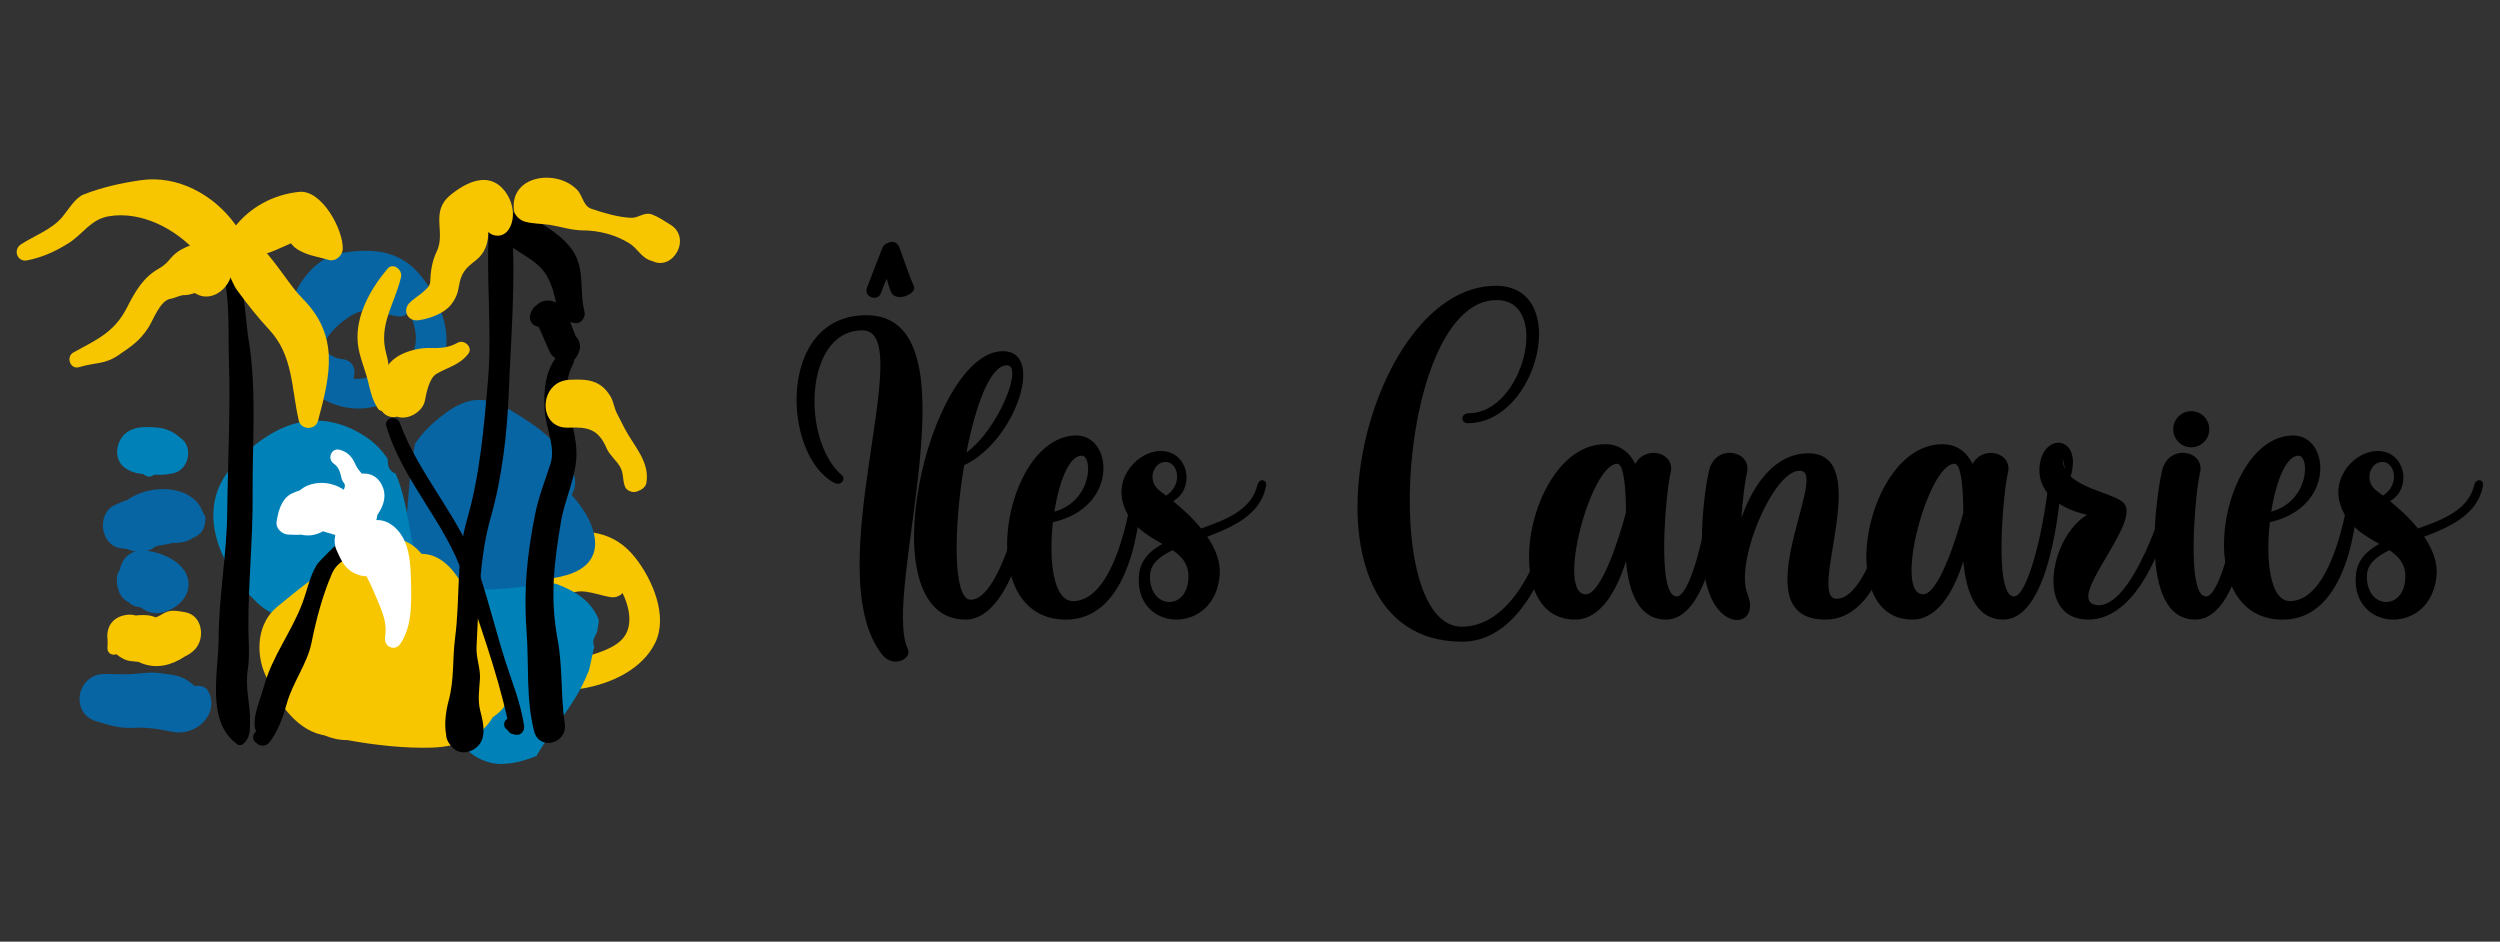 <?xml version="1.0" encoding="utf-8"?>
<!-- Generator: Adobe Illustrator 16.0.0, SVG Export Plug-In . SVG Version: 6.00 Build 0)  -->
<!DOCTYPE svg PUBLIC "-//W3C//DTD SVG 1.1//EN" "http://www.w3.org/Graphics/SVG/1.1/DTD/svg11.dtd">
<svg version="1.1" id="Calque_1" xmlns="http://www.w3.org/2000/svg" xmlns:xlink="http://www.w3.org/1999/xlink" x="0px" y="0px"
	 width="251.333px" height="94.667px" viewBox="0 0 251.333 94.667" enable-background="new 0 0 251.333 94.667"
	 xml:space="preserve">
<rect x="0" y="0" width="251.333" height="94.667" fill="#333333" stroke="none"/>
<g>
	<g>
		<path fill="#F7C600" d="M50.428,60.549c-0.007,1,0.154,2.03,0.488,2.978c-0.023,0.868,0.162,1.72,0.61,2.462
			c1.471,2.435,4.382,3.7,7.148,3.209c2.803-0.493,5.9-1.919,7.193-4.569c1.317-2.706-0.277-6.337-1.945-8.49
			c-2.151-2.779-4.93-3.003-8.214-2.459C52.782,54.162,50.449,57.797,50.428,60.549z M62.805,63.937
			c-0.875,1.304-2.979,1.776-4.387,2.231c-0.48,0.154-0.96,0.187-1.424,0.12c0.3-0.823-0.009-1.848-1.125-1.952
			c-0.947-0.088-1.547-0.607-1.917-1.311c0.325-1.06,1.418-2.088,2.107-2.591c0.911-0.663,1.652-1.107,2.811-0.954
			c0.822,0.107,1.623,0.393,2.442,0.538c0.556,0.1,0.985-0.085,1.277-0.396C63.253,60.969,63.619,62.725,62.805,63.937z"/>
	</g>
	<g>
		<path fill="#0765A4" d="M28.966,32.317c-0.007,1,0.152,2.031,0.486,2.979c-0.022,0.869,0.162,1.721,0.612,2.463
			c1.472,2.435,4.382,3.698,7.147,3.209c2.803-0.495,5.902-1.92,7.193-4.57c1.319-2.705-0.278-6.337-1.945-8.489
			c-2.152-2.779-4.931-3.004-8.213-2.461C31.321,25.932,28.987,29.567,28.966,32.317z M41.342,35.708
			c-0.875,1.306-2.976,1.774-4.386,2.23c-0.479,0.155-0.959,0.185-1.424,0.12c0.301-0.822-0.009-1.847-1.125-1.951
			c-0.945-0.089-1.547-0.608-1.916-1.311c0.325-1.058,1.417-2.089,2.107-2.592c0.91-0.663,1.652-1.11,2.809-0.957
			c0.824,0.11,1.626,0.393,2.443,0.541c0.556,0.099,0.985-0.084,1.277-0.397C41.791,32.739,42.156,34.493,41.342,35.708z"/>
	</g>
	<g>
		<path fill="#0082B9" d="M59.743,64.986c-0.13-0.248-0.152-0.56,0.015-0.899c0.095-0.193,0.18-0.385,0.272-0.578
			c0.067-0.378,0.126-0.759,0.181-1.142c-0.688-1.849-2.219-2.872-4.201-3.638c-2.501-0.486-5.094-0.789-7.65-0.7
			c-0.001-0.001-0.003-0.007-0.005-0.009c-0.194,0.008-0.389,0.02-0.584,0.031c-0.091,0.006-0.185,0.009-0.279,0.017
			c-0.395,0.028-0.789,0.069-1.181,0.12c-0.106,0.015-0.21,0.029-0.315,0.045c-0.406,0.058-0.815,0.125-1.218,0.209
			c-0.003,0-0.004,0-0.007,0l0,0H44.77l0,0l0,0c-0.11,0.456-0.22,0.905-0.332,1.359c-0.106,0.432-0.209,0.867-0.314,1.299
			c-0.098,0.4-0.199,0.805-0.296,1.207c0.002,0.001,0.006,0.001,0.006,0.003c-0.43,1.817-0.823,3.638-1.078,5.489
			c0.03,0.576,0.099,1.158,0.228,1.75c0.346,1.577,1.713,2.815,2.587,4.092c1.037,1.521,1.895,2.554,3.721,3.029
			c1.319,0.344,3.044-0.021,4.645-0.674c1.51-2.671,3.69-4.966,4.916-7.771c0.124-0.281,0.243-0.569,0.363-0.853
			c0.042-0.175,0.08-0.342,0.115-0.498C59.473,66.254,59.61,65.625,59.743,64.986z"/>
	</g>
	<g>
		<path fill="#0765A4" d="M40.383,57.247c-0.021,0.138-0.065,0.253-0.123,0.354c0.02,0.058,0.034,0.118,0.054,0.175
			c0.354,0.981,1.167,1.609,2.037,1.739c0.414-0.068,0.831-0.124,1.248-0.174c0.108-0.05,0.215-0.111,0.318-0.181
			c0.125,0.044,0.25,0.086,0.389,0.11c1.56-0.132,3.135-0.119,4.705,0.001c1.249-0.054,2.498-0.145,3.754-0.302
			c0.483-0.062,0.888-0.322,1.189-0.685c0.951-0.01,1.938-0.163,2.976-0.459c3.691-1.058,3.395-3.995,1.679-6.608
			c-0.348-0.533-0.735-1.021-1.152-1.454c0.374-0.624,0.504-1.405,0.169-2.23c-1.256-3.083-3.458-4.584-6.232-6.251
			c-2.447-1.469-4.26-1.497-6.626,0.263c-1.315,0.979-2.267,1.907-3.04,3.058C40.891,48.762,41.004,53.038,40.383,57.247z"/>
	</g>
	<g>
		<path fill="#0082B9" d="M32.905,62.625c2.454-0.046,5.833-0.118,8.058-1.183c0.155-0.072,0.296-0.168,0.426-0.273
			c0.948-0.478,1.541-1.453,1.036-2.772c-1.244-3.254-1.202-7.464-2.651-10.784c-0.396-0.146-0.717-0.469-0.77-0.987
			c-0.017-0.169-0.024-0.333-0.04-0.501c-0.573-0.864-1.3-1.634-2.26-2.256c-4.976-3.223-9.515-1.142-13.245,2.907
			c-4.053,4.403-1.313,10.314,2.408,13.831C27.749,62.386,30.434,62.673,32.905,62.625z"/>
	</g>
	<g>
		<path fill="#F7C600" d="M46.861,59.49c-0.859-1.714-2.261-3.765-4.409-3.807c-0.024-0.003-0.046,0.001-0.069,0.001
			c-0.595-0.734-1.376-1.281-2.275-1.465c-0.731-0.303-1.552-0.418-2.454-0.286c-0.966,0.145-1.629,1.015-1.935,1.867
			c-0.018,0.043-0.023,0.09-0.038,0.135c-0.19,0.034-0.385,0.083-0.582,0.16c-2.589,1.004-5.062,3.144-7.203,4.881
			c-2.03,1.647-2.226,4.593-1.235,6.842c1.06,2.403,2.853,5.398,5.67,6.05c0.1,0.021,0.202,0.041,0.302,0.065
			c0.755,0.315,1.537,0.482,2.294,0.471c2.802,0.513,5.776,0.84,8.494,0.756c3-0.091,5.095-1.267,6.124-3.065
			c2.083-1.31,2.226-3.647,1.015-5.627C49.188,64.223,48.033,61.839,46.861,59.49z"/>
	</g>
	<g>
		<path d="M25.007,34.248c-0.501-3.077-0.279-6.815-2.462-9.282c-0.395-0.446-1.141,0.105-0.842,0.617
			c1.568,2.682,1.203,7.514,1.307,10.533c0.179,5.092-0.112,10.285-0.165,15.385c-0.044,4.254-0.855,8.485-0.865,12.763
			c-0.01,3.273-1.314,8.321,1.91,10.587c0.173,0.122,0.42,0.066,0.566-0.065c0.718-0.651,0.662-1.326,0.679-2.275
			c0.034-1.763-0.512-3.331-0.225-5.188c0.216-1.39,0.062-2.901,0.058-4.308c-0.012-4.456,0.468-8.86,0.429-13.33
			C25.354,44.602,25.829,39.278,25.007,34.248z"/>
	</g>
	<g>
		<path fill="#F7C600" d="M22.437,25.4c-1.036-1.047-2.333-1.212-3.847-0.499c-1.591,0.753-1.363,1.399-2.61,2.095
			c-1.605,0.896-2.417,2.354-3.228,3.948c-1.261,2.483-3.089,3.234-5.373,4.49c-0.779,0.431-0.315,1.743,0.569,1.479
			c1.774-0.531,2.542-0.229,4.015-1.245c1.251-0.861,2.063-1.381,2.927-2.692c0.536-0.813,1.186-2.777,2.26-2.937
			c0.4-0.058,0.99-0.383,1.376-0.371c0.279,0,0.549-0.047,0.811-0.138c0.11-0.022,0.191-0.044,0.26-0.069
			C21.847,30.963,24.799,27.294,22.437,25.4z"/>
	</g>
	<g>
		<path fill="#F7C600" d="M23.635,22.543c-2.126-2.946-5.765-4.964-9.47-4.428c-2.005,0.291-3.855,0.702-5.748,1.432
			c-0.873,0.336-1.591,1.604-2.164,2.28c-1.071,1.266-2.791,1.859-4.147,2.74c-0.821,0.533-0.375,1.808,0.619,1.61
			c1.543-0.307,2.793-0.875,4.127-1.703c1.487-0.92,2.249-2.431,4.107-2.736c3.224-0.532,6.629,1.227,8.812,3.63
			C21.57,27.349,25.247,24.774,23.635,22.543z"/>
	</g>
	<g>
		<path fill="#F7C600" d="M30.369,29.963c-2.38-2.376-5.238-9.077-9.438-6.029c-1.012,0.736-0.7,2.112,0.558,2.289
			c1.399,0.194,1.661,2.02,2.344,2.95c1.016,1.383,2.059,2.713,3.23,3.971c2.417,2.596,2.215,5.81,2.97,9.124
			c0.223,0.979,1.679,1.006,1.938,0.037C33.249,37.569,34.113,33.706,30.369,29.963z"/>
	</g>
	<g>
		<path fill="#F7C600" d="M30.072,19.289c-2.613,0.27-4.978,1.562-6.53,3.6c-0.935,1.229,0.355,2.602,1.545,2.771
			c1.44,0.205,2.826-0.65,4.166-1.196c0.026,0.031,0.051,0.061,0.08,0.1c0.34,0.434,0.875,0.705,1.371,0.905
			c0.739,0.299,1.502,0.398,2.281,0.647c0.726,0.231,1.441-0.368,1.47-1.09C34.532,23.125,32.366,19.053,30.072,19.289z"/>
	</g>
	<g>
		<path d="M35.605,53.399c-0.798,0.009-1.432,0.387-1.518,1.221c0.025-0.242-2.037,1.832-2.242,2.163
			c-0.697,1.136-0.979,2.603-1.434,3.823c-1.087,2.919-3.052,5.365-3.884,8.421c-0.292,1.074-0.914,2.498-0.935,3.595
			c-0.018,0.902,0.29,0.809,0.049,1.025c-0.251,0.226-0.277,0.69-0.017,0.923c0.114,0.108,0.231,0.196,0.366,0.277
			c0.423,0.253,0.893,0.078,1.161-0.295c0.842-1.166,1.307-2.464,1.687-3.84c0.567-2.054,2.057-4.01,2.47-6.054
			c0.473-2.348,1.107-4.776,2.057-6.974c0.58-1.348,1.664-1.372,2.303-2.453c0.213-0.357,0.16-0.382,0.121-0.37
			C36.579,54.643,36.455,53.389,35.605,53.399z"/>
	</g>
	<g>
		<path d="M51.471,22.734c-0.102-1.462-2.188-1.535-2.292-0.044c-0.357,5.171,0.317,10.381-0.122,15.553
			c-0.392,4.616-0.803,9.509-2.098,13.96c-1.118,3.849-0.689,7.972-1.205,11.907c-0.287,2.189-0.064,4.156-0.646,6.311
			c-0.265,0.982-0.466,2.326-0.262,3.398c0.002,0.357,0.133,0.718,0.415,1.063l0.143,0.176c0.916,1.133,2.693,0.454,3.08-0.768
			c0.294-0.933,0.007-1.999-0.219-2.905c-0.252-1.024-0.078-2.109-0.014-3.139c0.064-1.08-0.402-2.094-0.343-3.225
			c0.225-4.208,0.26-8.946,1.425-12.998c1.133-3.948,1.645-8.405,1.811-12.509C51.366,33.955,51.855,28.303,51.471,22.734z"/>
	</g>
	<g>
		<path d="M56.055,64.264c-0.779-4.177-0.355-7.739,0.352-11.873c0.395-2.292,1.586-4.566,1.549-6.907
			c-0.048-3.04-1.937-5.86-0.334-8.905c0.44-0.835-0.649-1.813-1.353-1.069c-1.489,1.58-1.635,3.705-1.508,5.794
			c0.099,1.664,1.118,3.638,0.589,5.299c-0.543,1.707-1.185,3.273-1.543,5.05c-0.809,4.002-1.181,7.665-0.872,11.762
			c0.254,3.368-0.077,6.805,0.758,10.094c0.514,2.017,3.378,1.243,3.084-0.746C56.362,69.937,56.584,67.097,56.055,64.264z"/>
	</g>
	<g>
		<path d="M52.686,72.96c-0.33-2.306-1.207-4.357-1.902-6.563c-0.928-2.929-1.653-5.917-2.628-8.839
			c-1.829-5.481-5.982-9.674-7.959-15.036c-0.302-0.822-1.61-0.551-1.354,0.327c1.612,5.48,5.936,9.639,7.757,15.086
			c1.552,4.635,3.344,9.527,4.406,14.321c-0.44,0.259-0.446,0.922,0.038,1.14c0.083,0.184,0.226,0.334,0.437,0.388
			c0.092,0.022,0.186,0.048,0.279,0.069C52.337,74.001,52.765,73.512,52.686,72.96z"/>
	</g>
	<g>
		<path fill="#F7C600" d="M46.016,34.453c-0.927,0.52-1.721,0.554-2.757,0.531c-0.935-0.022-1.932,0.195-2.792,0.587
			c-0.985,0.447-1.68,1.205-2.048,2.22c-0.137,0.372-0.234,0.794-0.249,1.191c-0.013,0.33,0.225,1.196,0.15,1.399
			c-0.383,1.027,0.74,1.756,1.601,1.506c1.095,0.393,2.589-0.493,2.799-1.616c0.144-0.752,0.421-2.259,1.17-2.692
			c1.188-0.69,2.311-0.877,3.193-2.018C47.583,34.916,46.661,34.091,46.016,34.453z"/>
	</g>
	<g>
		<path fill="#F7C600" d="M38.946,27.026c-1.708,2.039-3.228,4.723-2.979,7.449c0.119,1.292,0.729,2.616,1.037,3.881
			c0.263,1.077,0.386,1.748,0.959,2.677c0.311,0.506,1.295,0.404,1.229-0.301c-0.169-1.828,0.17-3.269-0.352-5.131
			c-0.829-2.954,0.829-4.972,1.478-7.752C40.488,27.118,39.512,26.349,38.946,27.026z"/>
	</g>
	<g>
		<path d="M58.762,31.334c-0.543-2.035,0.077-4.187-1.142-6.065c-0.659-1.013-1.624-1.759-2.613-2.427
			c-0.534-0.362-1.183-0.72-1.8-0.917c-0.319-0.104-1.118-0.184-1.357-0.377c-0.857-0.693-2.388-0.157-2.042,1.121
			c0.689,2.559,3.958,2.83,5.205,5.132c0.554,1.018,0.753,1.937,0.981,3.04c0.205,0.982,0.894,1.533,1.845,1.643
			C58.433,32.553,58.905,31.875,58.762,31.334z"/>
	</g>
	<g>
		<path fill="#F7C600" d="M67.409,22.597c-0.642-0.396-1.125-0.749-1.842-1.029c-0.788-0.308-1.37,0.363-2.124,0.329
			c-1.317-0.056-2.731-0.488-3.978-0.902c-0.836-0.279-0.879-1.327-1.435-1.905c-2.067-2.147-6.776-1.477-6.364,2.034
			c0.063,0.544,0.62,1.028,1.12,1.164c0.81,0.221,1.704,0.193,2.486,0.318c1.065,0.169,2.222,0.552,3.298,0.554
			c1.646,0.006,3.283,0.435,4.658,1.273c0.962,0.586,1.214,1.532,2.388,1.825C67.668,27.248,69.557,23.922,67.409,22.597z"/>
	</g>
	<g>
		<path fill="#F7C600" d="M50.689,19.134c-1.583-1.944-3.826-0.808-5.391,0.462c-2.104,1.706-0.44,3.75-1.401,5.708
			c-0.466,0.951-0.614,2.022-0.65,3.068c-0.024,0.732-1.672,1.592-2.13,2.129c-0.67,0.788-0.081,1.824,0.93,1.697
			c1.085-0.135,2.598-0.676,3.287-1.554c0.461-0.589,0.68-1.101,0.8-1.844c0.218-1.363,0.651-1.819,1.689-2.616
			c0.92-0.707,1.306-1.786,1.252-2.871c0.606,0.566,1.565,0.525,2.068-0.25C51.906,21.884,51.568,20.21,50.689,19.134z"/>
	</g>
	<g>
		<path fill="#F7C600" d="M62.778,43.034c-0.251-0.492-0.5-0.996-0.757-1.482c-0.281-0.534-0.333-1.171-0.633-1.678
			c-1.007-1.702-2.377-1.782-4.165-1.689c-3.076,0.158-3.207,4.93-0.092,4.808c1.973-0.078,3.022,0.121,3.872,2.113
			c0.271,0.635,0.984,1.204,1.337,1.827c0.379,0.673,0.226,1.31,0.495,1.997c0.154,0.39,0.741,0.631,1.128,0.501
			c0.051-0.018,0.103-0.033,0.15-0.052c0.38-0.127,0.798-0.402,0.872-0.837C65.349,46.383,63.683,44.807,62.778,43.034z"/>
	</g>
	<g>
		<path d="M57.881,33.807c-0.098-0.282-0.222-0.558-0.338-0.854c-0.266-0.677-0.466-1.441-0.96-1.996
			c-0.477-0.536-1.166-0.874-1.893-0.7c-0.257,0.063-0.48,0.186-0.67,0.368c0.213-0.164,0.158-0.125-0.164,0.115
			c-0.278,0.231-0.455,0.527-0.547,0.873c-0.103,0.391,0.043,0.932,0.445,1.113c0.135,0.061,0.268,0.105,0.4,0.146
			c0.115,0.217,0.213,0.45,0.312,0.674c0.233,0.525,0.44,1.062,0.693,1.581c0.142,0.411,0.386,0.724,0.724,0.916
			c0.023,0.024,0.047,0.047,0.072,0.07c0.33,0.611,1.021,0.574,1.514,0.233c0.327-0.164,0.547-0.508,0.679-0.831
			c0.042-0.097,0.08-0.196,0.109-0.297C58.414,34.74,58.238,34.175,57.881,33.807z"/>
	</g>
	<g>
		<path fill="#FFFFFF" d="M41.318,58.473c-0.042-2.103-0.174-4.633-2.146-5.843c-0.583-0.358-1.312-0.436-1.968-0.255
			c-0.053-0.036-0.104-0.072-0.159-0.11c-2.029-1.351-4.071,1.143-3.196,3.076c0.502,1.11,0.869,1.963,2.094,2.417
			c0.337,0.128,0.633,0.176,0.904,0.172c0.24,0.485,0.493,0.958,0.694,1.464c0.636,1.599,1.448,2.878,1.172,4.672
			c-0.142,0.932,0.96,1.478,1.53,0.657C41.462,62.966,41.358,60.525,41.318,58.473z"/>
	</g>
	<g>
		<path fill="#FFFFFF" d="M38.528,49.089c-0.365-1.06-1.188-1.562-2.15-1.473c-0.243-0.279-0.484-0.549-0.648-0.93
			c-0.32-0.744-0.773-1.249-1.566-1.464c-0.871-0.236-1.302,0.913-0.601,1.398c0.548,0.38,0.64,0.915,0.788,1.525
			c0.083,0.347,0.442,0.481,0.287,0.869c-0.128,0.325-0.146,0.662-0.147,1.005c-0.004,0.251,0.051,0.485,0.13,0.716
			c-0.039,0.139-0.061,0.282-0.063,0.431c-0.011,0.521,0.237,1.14,0.297,1.677c0.135,1.219,2.129,1.495,2.625,0.396
			c0.244-0.542,0.399-0.982,0.451-1.464C38.481,50.986,38.857,50.042,38.528,49.089z"/>
	</g>
	<g>
		<path fill="#FFFFFF" d="M36.051,51.427c-0.469-2.254-3.057-3.454-5.131-2.613c-0.299,0.124-0.558,0.304-0.811,0.501
			c-0.272,0.073-0.534,0.187-0.789,0.31c-1.045,0.506-1.379,1.885-1.516,2.86c-0.093,0.663,0.599,1.259,1.214,1.26
			c0.414,0.003,0.827,0.047,1.249,0.006c0.772,0.172,1.493,0.063,2.208-0.342c0.204,0.08,0.397,0.144,0.641,0.194
			c0.204,0.043,1.081,0.365,0.535,0.135C35.062,54.337,36.313,52.695,36.051,51.427z"/>
	</g>
	<g>
		<path fill="#0765A4" d="M20.99,69.584c-0.259-0.557-0.856-0.714-1.397-0.606c-0.205-0.163-0.408-0.324-0.616-0.483
			c-0.849-0.652-1.994-0.697-3.006-0.832c-0.803-0.106-1.645,0.013-2.444,0.088c-1.048,0.102-2.058-0.019-3.102,0.011
			c-2.729,0.076-3.419,3.97-0.708,4.765c1.289,0.381,2.344,0.716,3.704,0.645c1.441-0.079,2.557,0.125,3.942,0.409
			C19.632,74.042,22.057,71.883,20.99,69.584z"/>
	</g>
	<g>
		<path fill="#F7C600" d="M18.623,61.549c-0.407-0.073-0.805-0.147-1.217-0.147c-0.805,0-1.119,0.453-1.776,0.673
			c0.09-0.03-0.546-0.185-0.566-0.191c-0.496-0.075-0.96-0.056-1.435-0.006c-0.008-0.005-0.013-0.009-0.022-0.012
			c-0.443-0.124-0.874-0.09-1.309,0.039c-1.149,0.336-1.629,1.305-1.488,2.438c0.035,0.271-0.011,0.548-0.011,0.822
			c0,0.553,0.516,0.754,0.905,0.606c0.167,0.146,0.352,0.273,0.559,0.391c0.346,0.202,0.721,0.311,1.122,0.32
			c0.278,0.042,0.41,0.047,0.466,0.042c0.096,0.041,0.235,0.097,0.43,0.171c1.513,0.582,3.013,0.159,4.284-0.686
			c0.36-0.169,0.683-0.373,1.001-0.692C20.663,64.209,20.373,61.863,18.623,61.549z"/>
	</g>
	<g>
		<path fill="#0765A4" d="M20.612,51.927c0-0.001,0-0.001,0-0.006v0.001c-0.042-0.14-0.109-0.274-0.207-0.385
			c-0.919-2.771-5.25-3.001-7.604-1.263c-0.416,0.116-0.817,0.303-1.25,0.495c-1.823,0.814-1.512,3.956,0.482,4.329
			c0.248,0.044,0.495,0.068,0.741,0.092c0.843,0.424,2.043,0.404,2.799-0.211c0.079-0.031,0.155-0.069,0.232-0.102
			c0.548-0.068,1.082-0.176,1.624-0.308c0.719,0.041,1.424-0.109,2.012-0.521c0.708-0.249,1.149-0.863,1.192-1.652
			C20.67,52.232,20.655,52.077,20.612,51.927z"/>
	</g>
	<g>
		<path fill="#0082B9" d="M18.103,43.998c-0.671-0.599-1.417-0.943-2.357-1.019c-0.95-0.075-1.977-0.128-2.824,0.376
			c-1.353,0.803-1.664,3.063-0.074,3.857c0.517,0.308,1.043,0.4,1.591,0.449c0.26,0.312,0.782,0.329,1.041,0.062
			c0.656,0.029,1.239,0.005,1.919-0.139C19.012,47.247,19.493,44.886,18.103,43.998z"/>
	</g>
	<g>
		<path fill="#0765A4" d="M14.367,55.347c-0.78-0.022-1.459,0.286-1.911,0.92c-0.15,0.214-0.23,0.458-0.328,0.696
			c-0.039,0.119-0.073,0.241-0.103,0.362c-0.064,0.231-0.072,0.236-0.018,0.029c-0.442,0.622-0.256,1.572-0.006,2.217
			c0.091,0.231,0.259,0.414,0.409,0.607c0.162,0.136,0.326,0.264,0.497,0.387c-0.194-0.2-0.101-0.135,0.28,0.199
			c0.268,0.159,0.593,0.252,0.927,0.287c0.006,0.003,0.006,0.004,0.013,0.008c0.012,0.008,0.023,0.014,0.035,0.021
			c0,0.004,0,0.005,0,0.007c0.003,0,0.003-0.002,0.007-0.002c0.12,0.075,0.235,0.154,0.356,0.229
			c0.205,0.121,0.437,0.203,0.662,0.27c0.187,0.036,0.374,0.061,0.56,0.074c0.45-0.044,0.548-0.057,0.295-0.04
			c1.136-0.101,2.529-1.08,2.828-2.244C19.512,56.888,16.43,55.415,14.367,55.347z"/>
	</g>
	<g>
		<path d="M91.259,65.222c0.477,1.011-1.459,1.987-2.552,0.614c-6.585-8.287,3.729-32.625-2.011-32.625
			c-5.839,0-6.165,11.022-2.061,14.571c0.425,0.368-0.074,1.137-0.804,0.739c-5.228-2.847-5.721-16.831,3.257-16.831
			C98.568,31.689,88.56,59.507,91.259,65.222z M87.175,28.883c0.504-1.332,1.188-3.056,1.454-3.742
			c0.018-0.062,0.041-0.12,0.068-0.177c0.003-0.006,0.006-0.014,0.008-0.019c0.102-0.272,0.284-0.424,0.486-0.489
			c0.425-0.232,0.958-0.19,1.184,0.32c0.278,0.636,0.833,2.476,1.498,3.994c0.338,0.772-1.74,1.628-2.256,0.661
			c-0.145-0.273-0.317-0.813-0.48-1.415c-0.206,0.499-0.413,1.014-0.6,1.503C88.237,30.308,86.787,29.908,87.175,28.883z"/>
		<path d="M104.216,47.569c0,0.932-1.766,14.719-7.162,14.719c-9.96,0-3.729-26.984,3.777-26.984c4.307,0,1.216,9.079-3.901,11.464
			c-1.075,6.394-1.125,13.488,0.639,13.524c3.098,0.066,5.567-11.153,5.699-12.756C103.335,46.717,104.216,46.637,104.216,47.569z
			 M97.162,45.481c3.139-2.223,5.791-8.754,4.062-8.754C99.542,36.727,98.075,40.755,97.162,45.481z"/>
		<path d="M114.765,48.409c0.006,4.122-1.177,13.884-7.604,13.884c-9.567,0-6.28-18.512,1.046-18.512
			c3.692,0,4.284,7.239-2.354,8.715c-0.433,3.852,0.036,7.933,2.019,7.933c4.587,0,6.059-11.219,6.076-12.003
			C113.964,47.64,114.764,47.417,114.765,48.409z M105.995,51.445c3.861-1.088,3.892-5.636,2.736-5.636
			C107.485,45.809,106.471,48.427,105.995,51.445z"/>
		<path d="M127.277,48.864c-0.524,2.825-3.233,4.09-5.907,5.092c0.809,1.189,1.357,2.512,1.249,3.865
			c-0.489,6.148-8.657,5.773-8.11-0.033c0.138-1.463,1.065-2.396,2.348-3.105c-1.564-0.902-3.364-1.859-3.983-4.202
			c-0.772-2.917,2.055-5.603,4.448-5.073c2.225,0.491,2.747,3.746,0.616,4.974c0.848,0.688,1.913,1.638,2.816,2.748
			c2.572-0.899,5.086-1.908,5.651-4.356C126.573,48.043,127.407,48.165,127.277,48.864z M119.479,57.937
			c0-1.25-0.673-1.993-1.596-2.624c-1.298,0.621-2.215,1.362-2.264,2.506C115.473,61.299,119.479,61.501,119.479,57.937z
			 M117.236,49.828c1.753-1.153,1.177-3.391-0.046-3.391c-1.24,0-1.897,1.848-0.671,2.846
			C116.642,49.381,116.897,49.568,117.236,49.828z"/>
		<path d="M146.989,64.511c-17.863,0-10.409-35.781,3.393-35.781c7.622,0,4.285,13.818-2.829,13.818c-0.728,0-0.747-1.01,0.135-1.01
			c5.471,0,8.305-11.37,2.761-11.37c-9.812,0-11.903,33.037-3.402,32.838c7-0.164,9.486-13.214,9.486-14.75
			c0-0.589,0.889-0.818,0.867-0.033C157.269,52.54,154.274,64.511,146.989,64.511z"/>
		<path d="M173.339,48.321c-0.142,2.04-1.145,13.966-5.854,13.966c-2.711,0-3.741-2.721-4.018-5.861
			c-0.944,2.966-2.538,5.861-5.122,5.861c-8.033,0-4.689-17.63,3.018-17.63c1.471,0,2.439,0.798,3.039,1.98
			c1.058-1.952,4.077-1.127,3.54,0.931c-0.413,1.583-1.472,12.396,0.621,12.396c1.21,0,2.813-5.495,3.501-11.579
			C172.192,47.248,173.423,47.114,173.339,48.321z M163.464,51.525c0-2.35-0.2-4.901-0.877-4.901
			c-2.663,0-6.191,13.126-3.158,13.126C160.949,59.75,162.738,54.28,163.464,51.525z"/>
		<path d="M191.057,49.123c-0.099,0.735-1.047,13.167-7.556,13.165c-8.406-0.003,0.103-14.351-2.346-14.934
			c-2.636-0.628-6.812,9.049-5.475,12.358c0.009,0.019,0.011,0.037,0.018,0.056c1.039,2.625-1.556,3.635-3.251,1.099
			c-2.346-3.511-1.006-12.076-0.627-13.593c0.688-2.747,4.383-1.962,3.794,0.295c-0.15,0.583-0.403,2.427-0.547,4.518
			c1.17-3.375,3.371-6.513,6.734-6.513c6.672,0-0.13,14.43,2.779,14.62c2.812,0.183,5.167-8.079,5.625-11.121
			C190.343,48.163,191.155,48.386,191.057,49.123z"/>
		<path d="M207.25,48.321c-0.14,2.04-1.144,13.966-5.854,13.966c-2.711,0-3.741-2.721-4.016-5.861
			c-0.945,2.966-2.537,5.861-5.124,5.861c-8.031,0-4.689-17.63,3.019-17.63c1.471,0,2.439,0.798,3.038,1.98
			c1.058-1.952,4.077-1.127,3.54,0.931c-0.412,1.583-1.471,12.396,0.622,12.396c1.21,0,2.813-5.495,3.5-11.579
			C206.104,47.248,207.334,47.114,207.25,48.321z M197.376,51.525c0-2.35-0.201-4.901-0.877-4.901
			c-2.664,0-6.191,13.126-3.158,13.126C194.861,59.75,196.65,54.28,197.376,51.525z"/>
		<path d="M218.858,48.318c-0.394,3.695-3.206,14.163-9.093,13.967c-5.142-0.172-3.671-8.257,0.046-10.529
			c-3.64-0.819-5.244-3-4.674-5.434c0.664-2.847,4.182-2.354,3.035,1.571c1.521,1.427,4.753,1.845,5.418,2.779
			c1.52,2.137-6.083,9.714-2.828,10.156c3.611,0.489,7.112-10.647,7.396-12.585C218.237,47.694,218.923,47.7,218.858,48.318z
			 M207.616,47.172l-0.24-1.078C207.363,46.5,207.453,46.856,207.616,47.172z"/>
		<path d="M226.561,48.321c-0.141,2.041-1.143,13.966-5.854,13.966c-5.953,0-3.812-13.108-3.336-15.014
			c0.687-2.747,4.384-1.962,3.795,0.295c-0.414,1.583-1.473,12.396,0.622,12.396c1.209,0,2.813-5.494,3.498-11.579
			C225.414,47.248,226.644,47.114,226.561,48.321z M218.479,43.154c0-1.003,0.813-1.815,1.815-1.815
			c1.003,0,1.814,0.813,1.814,1.815c0,1.002-0.812,1.815-1.814,1.815S218.479,44.156,218.479,43.154z"/>
		<path d="M237.103,48.409c0.004,4.122-1.179,13.884-7.605,13.884c-9.567,0-6.279-18.512,1.048-18.512
			c3.691,0,4.283,7.239-2.354,8.715c-0.434,3.852,0.035,7.933,2.02,7.933c4.587,0,6.058-11.219,6.074-12.003
			C236.3,47.64,237.102,47.417,237.103,48.409z M228.332,51.445c3.861-1.088,3.893-5.636,2.736-5.636
			C229.823,45.809,228.808,48.427,228.332,51.445z"/>
		<path d="M249.615,48.864c-0.524,2.825-3.233,4.09-5.907,5.092c0.808,1.189,1.356,2.512,1.249,3.865
			c-0.491,6.148-8.659,5.773-8.111-0.033c0.138-1.463,1.065-2.396,2.348-3.105c-1.564-0.902-3.364-1.859-3.984-4.202
			c-0.771-2.917,2.057-5.603,4.449-5.073c2.224,0.491,2.746,3.746,0.617,4.974c0.846,0.688,1.912,1.638,2.815,2.748
			c2.574-0.899,5.086-1.908,5.65-4.356C248.911,48.043,249.743,48.165,249.615,48.864z M241.816,57.937
			c0-1.25-0.673-1.993-1.596-2.624c-1.298,0.621-2.215,1.362-2.265,2.506C237.81,61.299,241.816,61.501,241.816,57.937z
			 M239.572,49.828c1.752-1.153,1.177-3.391-0.045-3.391c-1.239,0-1.896,1.848-0.67,2.846
			C238.978,49.381,239.234,49.568,239.572,49.828z"/>
	</g>
</g>
</svg>
